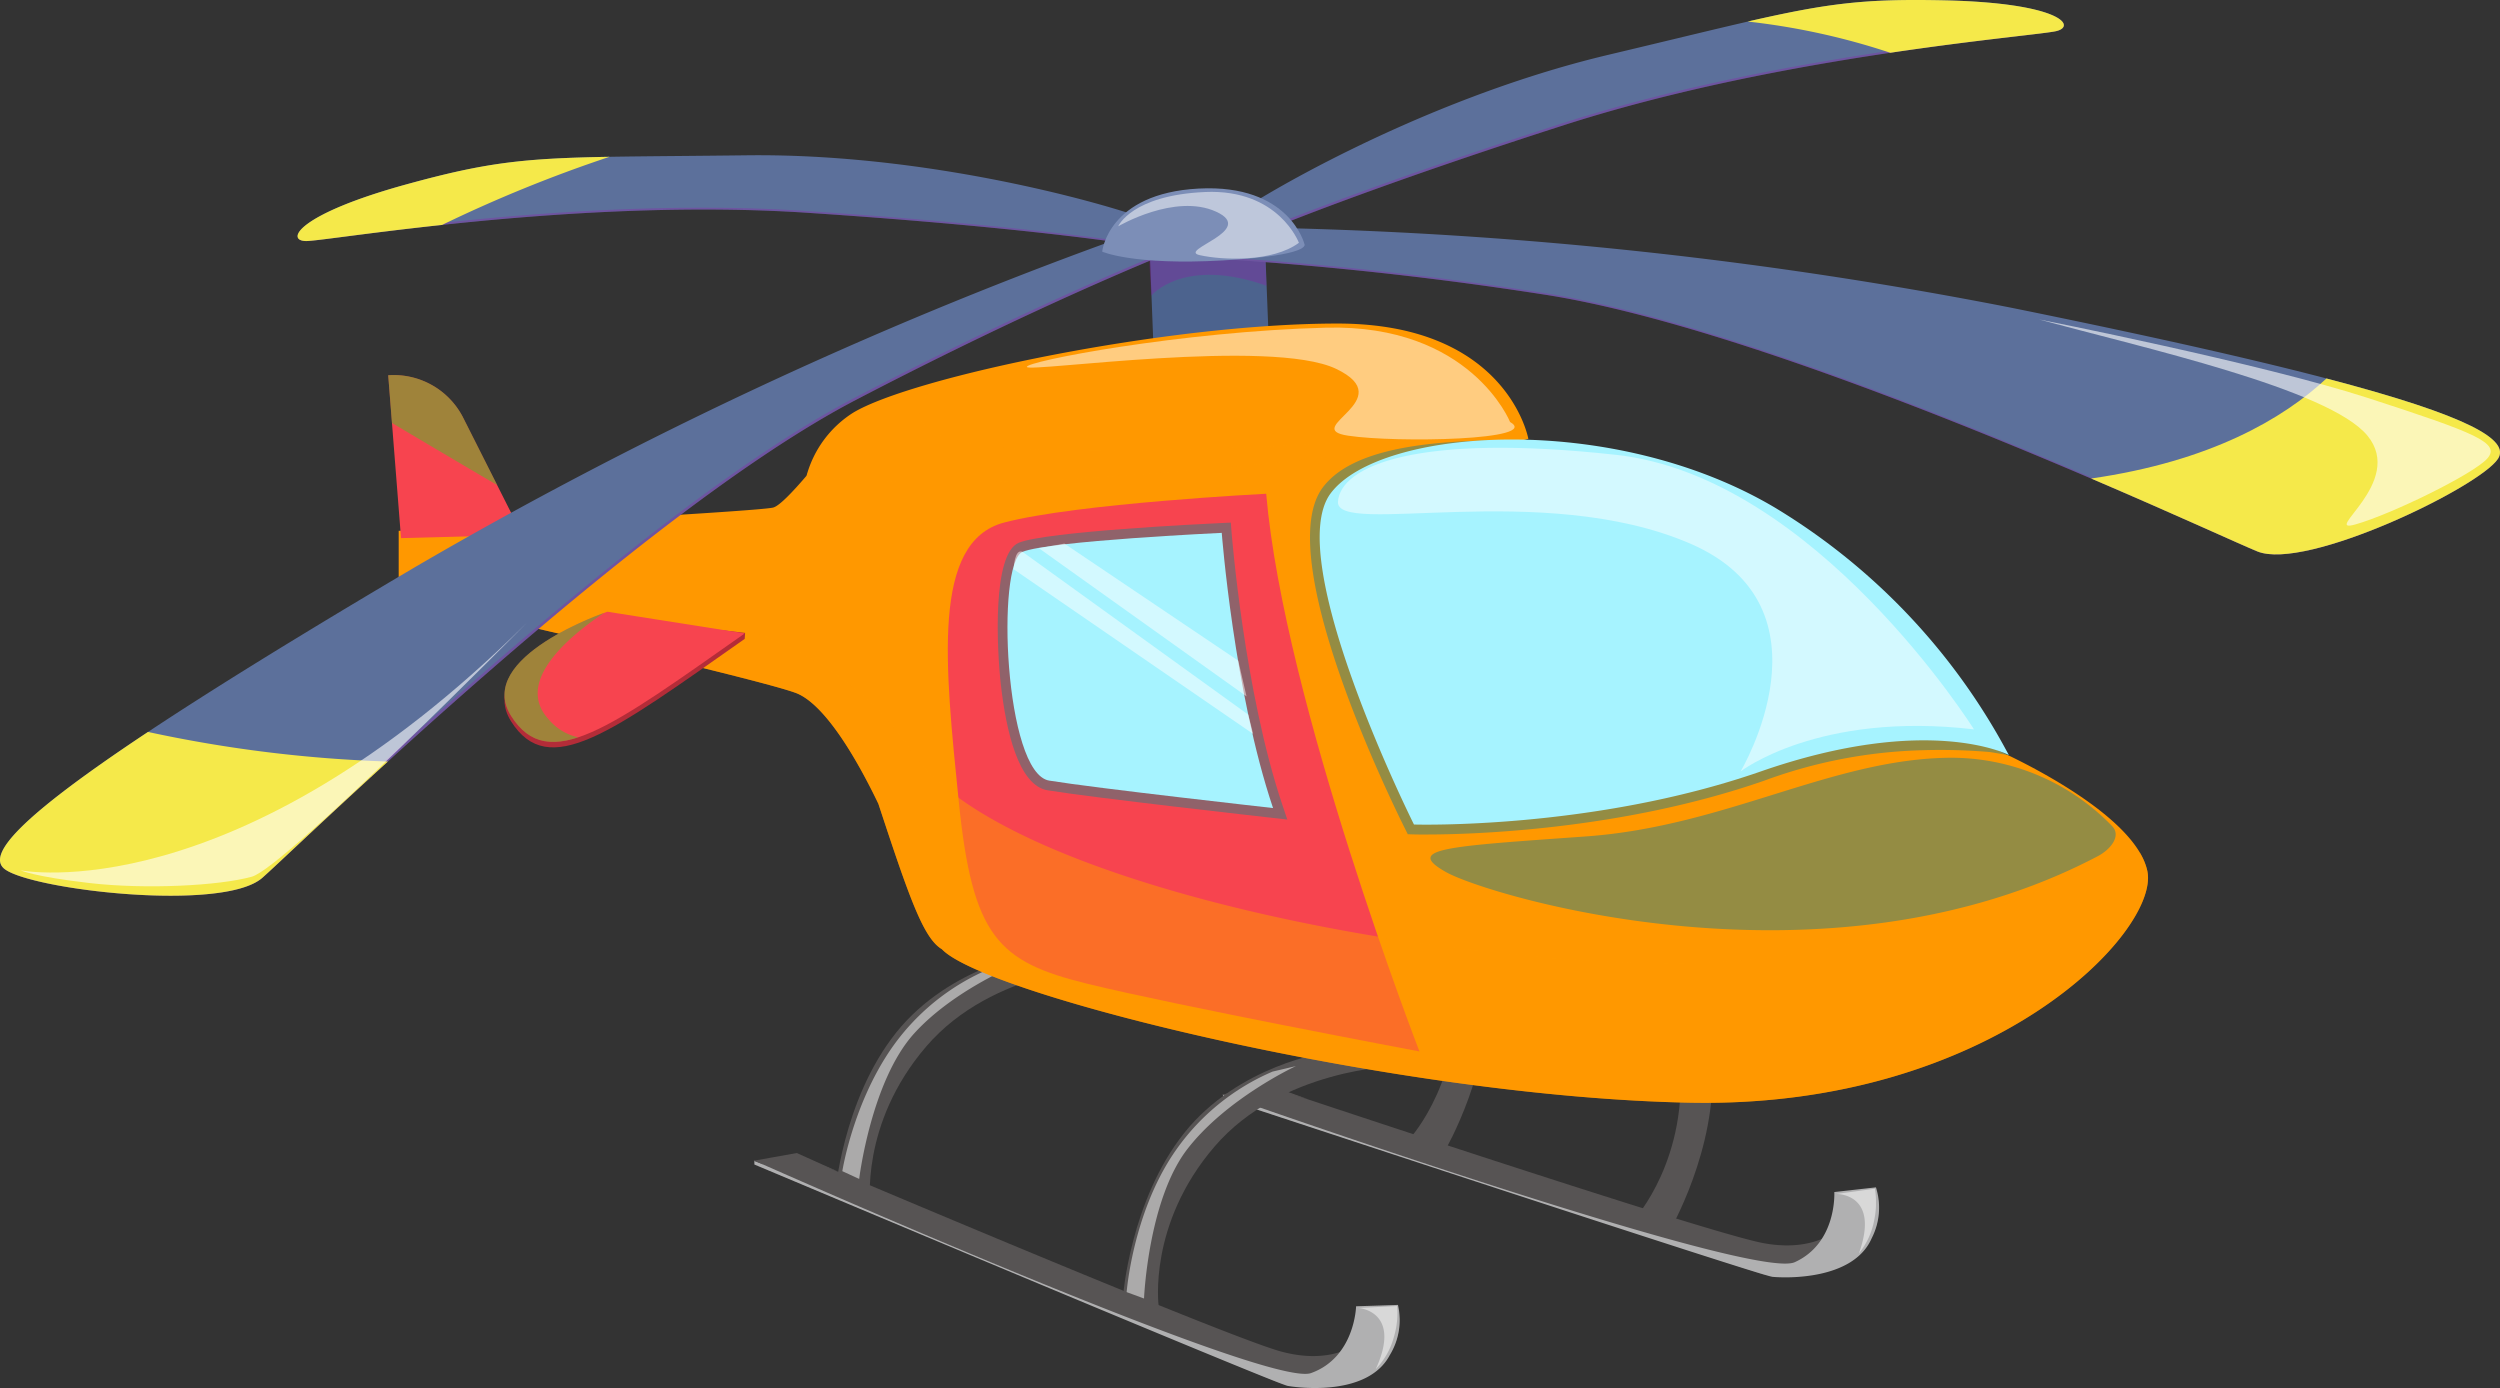 <svg xmlns="http://www.w3.org/2000/svg" xmlns:xlink="http://www.w3.org/1999/xlink" width="266.903" height="148.187" viewBox="0 0 266.903 148.187"><rect x="0" y="0" width="266.903" height="148.187" fill="#333333" stroke="none"/><defs><clipPath id="a"><rect width="266.903" height="148.187" fill="none"/></clipPath><clipPath id="b"><rect width="266.902" height="148.187" fill="none"/></clipPath><clipPath id="c"><rect width="4.192" height="6.742" fill="none"/></clipPath><clipPath id="d"><rect width="18.073" height="24.813" fill="none"/></clipPath><clipPath id="e"><rect width="19.928" height="23.45" fill="none"/></clipPath><clipPath id="f"><rect width="12.566" height="4.433" fill="none"/></clipPath><clipPath id="g"><rect width="30.915" height="31.703" fill="none"/></clipPath><clipPath id="h"><rect width="74.643" height="42.095" fill="none"/></clipPath><clipPath id="i"><rect width="186.754" height="55.183" fill="none"/></clipPath><clipPath id="j"><rect width="266.647" height="93.492" fill="none"/></clipPath><clipPath id="k"><rect width="10.632" height="13.776" fill="none"/></clipPath><clipPath id="l"><rect width="69.877" height="10.584" fill="none"/></clipPath><clipPath id="m"><rect width="73.158" height="18.417" fill="none"/></clipPath><clipPath id="n"><rect width="67.898" height="34.557" fill="none"/></clipPath><clipPath id="o"><rect width="52.071" height="11.94" fill="none"/></clipPath><clipPath id="p"><rect width="19.294" height="7.129" fill="none"/></clipPath><clipPath id="q"><rect width="4.238" height="6.912" fill="none"/></clipPath><clipPath id="r"><rect width="11.628" height="11.746" fill="none"/></clipPath><clipPath id="s"><rect width="54.023" height="28.088" fill="none"/></clipPath><clipPath id="t"><rect width="48.231" height="22.017" fill="none"/></clipPath><clipPath id="u"><rect width="22.175" height="16.314" fill="none"/></clipPath><clipPath id="v"><rect width="25.57" height="19.486" fill="none"/></clipPath><clipPath id="w"><rect width="41.969" height="32.171" fill="none"/></clipPath><clipPath id="x"><rect width="27.26" height="24.178" fill="none"/></clipPath></defs><g clip-path="url(#a)"><g transform="translate(0.001)"><g clip-path="url(#b)"><path d="M356.924,522.752s-2.467,3.173-8.584,2.043-52.983-16.8-52.983-16.8l-4.694,1.354,57.548,18.742s3.112.928,8.157-.944a6.463,6.463,0,0,0,4.248-6.953Z" transform="translate(-160.084 -392.077)" fill="#575454"/><path d="M355.864,522.538s.311,5.439-4.23,7.491-61.048-17.894-61.048-17.894l.042.41s57.249,18.91,58.631,19.045,8.64.393,10.6-4.127a7.178,7.178,0,0,0,.45-5.426Z" transform="translate(-160.031 -395.274)" fill="#b0b0b1"/><path d="M557.975,508.18l4.455-1.169,4.59,1.644-4.458-1.213-3.68,1.053-.988-.289Z" transform="translate(-427.419 -391.32)" fill="#575454"/><path d="M368.458,415.006s9.872,7.194,11.006,18.081-4.78,17.366-4.78,17.366l3.688,1.366s5.2-8.877,4.576-18.1-7.553-15.689-7.553-15.689Z" transform="translate(-200.175 -320.309)" fill="#575454"/><path d="M545.8,493.844s-12.211.293-19.343,8.6-5.959,17-5.959,17l-3.81-.977s.781-10.257,6.545-17.487,15.142-8.6,15.142-8.6Z" transform="translate(-396.801 -380.027)" fill="#575454"/><path d="M680.661,446.965s-12.211.293-19.343,8.6-5.959,17-5.959,17l-3.81-.977s.781-10.257,6.545-17.487,15.142-8.6,15.142-8.6Z" transform="translate(-562.431 -343.845)" fill="#575454"/><path d="M579.937,560.142s-2.711,2.967-8.719,1.355-51.483-20.955-51.483-20.955l-4.787.977,55.879,23.25s3.028,1.172,8.206-.293a6.463,6.463,0,0,0,4.787-6.594Z" transform="translate(-434.427 -417.201)" fill="#575454"/><path d="M579.061,558.582s-.122,5.446-4.811,7.131-59.435-22.682-59.435-22.682l.009.412s55.567,23.394,56.935,23.638,8.582,1.077,10.893-3.273a7.177,7.177,0,0,0,.879-5.373Z" transform="translate(-434.284 -419.121)" fill="#b0b0b1"/><path d="M777.5,540.285l4.533-.812,4.445,2-4.347-1.563-3.752.757-.962-.366Z" transform="translate(-696.969 -416.374)" fill="#575454"/><g transform="translate(145.005 139.43)" opacity="0.5" style="mix-blend-mode:screen;isolation:isolate"><g clip-path="url(#c)"><path d="M517.709,617.788a7.943,7.943,0,0,0,1.932-3.414,9.1,9.1,0,0,0,.356-3.328l-4.16.21s4.731.279,1.872,6.532" transform="translate(-515.838 -611.046)" fill="#fff"/></g></g><g transform="translate(120.281 113.818)" opacity="0.5" style="mix-blend-mode:screen;isolation:isolate"><g clip-path="url(#d)"><path d="M578.938,499.387a24.263,24.263,0,0,0-10.6,8.792c-4.347,6.5-4.982,14.751-4.982,14.751l1.856.684s.439-10.55,4.64-15.972,11.576-8.841,11.576-8.841Z" transform="translate(-563.356 -498.801)" fill="#fff"/></g></g><g transform="translate(89.927 102.41)" opacity="0.5" style="mix-blend-mode:screen;isolation:isolate"><g clip-path="url(#e)"><path d="M705.649,449.2a24.262,24.262,0,0,0-11.263,7.925c-4.848,6.131-6.136,14.31-6.136,14.31l1.8.829s1.274-10.482,5.891-15.554,12.24-7.9,12.24-7.9Z" transform="translate(-688.251 -448.81)" fill="#fff"/></g></g><rect width="9.537" height="12.327" transform="matrix(-0.039, -0.999, 0.999, -0.039, 123.121, 36.393)" fill="#4c638e"/><g transform="translate(122.65 27.142)" opacity="0.25" style="mix-blend-mode:multiply;isolation:isolate"><g clip-path="url(#f)"><path d="M589.674,122.32l-.146-3.3-12.419-.073.257,4.433s3.407-4.213,12.309-1.062" transform="translate(-577.109 -118.95)" fill="#a200b1"/></g></g><path d="M473.361,377.017s9.872,7.194,11.006,18.081-4.779,17.367-4.779,17.367l3.688,1.366s5.2-8.877,4.576-18.1S480.3,380.04,480.3,380.04Z" transform="translate(-329.014 -290.988)" fill="#575454"/><path d="M204.695,171.016c.682-.2,2.155-1.773,3.537-3.392a11.56,11.56,0,0,1,4.962-6.719c6.3-3.81,33.557-9.525,51.727-9.525s20.368,12.309,20.368,12.309c-.5.144-1.043.286-1.6.428a30.518,30.518,0,0,1,8.44,1.086c11.723,3.907,43.277,31.749,43.277,31.749s14.653,6.448,15.972,12.9-16.656,25.3-48.7,24.715c-31.142-.57-75.382-11.474-80-16.391-1.971-1.155-3.5-5.56-6.781-15.523-1.924-4.012-5.531-10.64-8.861-11.851-4.836-1.759-42.349-10.257-42.349-10.257v-7.034s38.539-2.051,40-2.491" transform="translate(-122.122 -116.838)" fill="#ff9800"/><path d="M539.55,231.011s-20.222,1.026-27.988,3.077-6.3,15.24-4.836,29.747,4.2,17.145,13.725,19.489,35.462,7.229,35.462,7.229-14.458-37.317-16.363-59.542" transform="translate(-404.371 -178.298)" fill="#f7444f"/><g transform="translate(106.517 55.793)" opacity="0.5" style="mix-blend-mode:multiply;isolation:isolate"><g clip-path="url(#g)"><path d="M597.785,274.651c-4.084-12.142-5.412-28.957-5.425-29.125l-.078-1.016-1.017.047c-1.9.088-18.689.9-21.619,2.105-2.86,1.178-2.346,11.392-1.907,15.228.553,4.827,1.866,10.69,4.982,11.2,4.878.8,23.175,2.851,23.952,2.938l1.637.184Z" transform="translate(-567.395 -244.51)" fill="#298085"/></g></g><g transform="translate(139.86 46.998)" opacity="0.5" style="mix-blend-mode:multiply;isolation:isolate"><g clip-path="url(#h)"><path d="M242.076,248.061c4.58,0,20.715-.415,36.025-5.739a52.672,52.672,0,0,1,17.061-3.263,61.646,61.646,0,0,1,7.065.2l2.052.342-.439-.659c-.313-.666-8.229-15.243-25.693-25.644a53.313,53.313,0,0,0-27.548-7.327c-9.6,0-16.747,1.237-19.6,5.036-5.506,7.341,7.311,33.5,8.791,36.464l.28.561.626.019s.486.015,1.378.015" transform="translate(-229.635 -205.966)" fill="#298085"/></g></g><path d="M303.415,239.323s-8.5-4.494-26.474,1.758-37.025,5.666-37.025,5.666-14.165-28.33-8.89-35.364,30.089-8.792,47.478,1.563a67.9,67.9,0,0,1,24.911,26.376" transform="translate(-88.96 -158.72)" fill="#a6f3ff"/><path d="M602.414,278.693s-18.991-2.125-23.9-2.931c-4.78-.785-5.69-23.25-2.845-24.422s21.267-2.027,21.267-2.027,1.3,16.974,5.477,29.38" transform="translate(-466.502 -192.424)" fill="#a6f3ff"/><path d="M939.645,192.545l-12.944.342L925.333,175.5a8.313,8.313,0,0,1,8.011,4.55Z" transform="translate(-883.888 -135.437)" fill="#f7444f"/><g transform="translate(42.569 62.556)" opacity="0.5" style="mix-blend-mode:multiply;isolation:isolate"><g clip-path="url(#i)"><path d="M219.446,291.805c8.6,13.159,50.8,22.273,80.5,22.664,17.611.232,37.42-6.407,50.627-11.85a6.511,6.511,0,0,1,.806,1.983c1.319,6.447-16.656,25.3-48.7,24.715-31.142-.57-75.382-11.474-80-16.39-1.971-1.155-3.5-5.56-6.781-15.523-1.924-4.012-5.531-10.641-8.861-11.851-4.836-1.759-42.349-10.258-42.349-10.258v-1.147c21.138.018,44.4,1.806,54.755,17.656" transform="translate(-164.691 -274.149)" fill="#ff9800"/></g></g><path d="M44.4,60.492a457.168,457.168,0,0,1,74.2-34.724c-5.08-.689-15.728-1.949-32.492-3.055-24.577-1.621-51.212,3.045-53.431,3.022s-.966-2.848,10.824-6.081,14.8-2.812,36.188-3.073,41.524,6.26,42.19,6.672l.172,2.088,7.13-.136,2.816-.915s.25,0,.728,0l-.285-1.736c.547-.562,18.495-11.774,39.309-16.712S195.373-.237,207.6.038s14.123,2.711,11.976,3.272-29.117,2.5-52.566,10.037c-16.362,5.26-26.474,9.122-31.1,10.977a459.811,459.811,0,0,1,78.723,8.511c43.271,8.781,53.985,13.133,52.057,16.14S246.173,61,240.986,58.868s-50.851-23.674-76.6-27.492A382.152,382.152,0,0,0,124.037,27.3c-6.249,2.582-17.712,7.6-32.632,15.379C68.319,54.708,32.214,90,28.009,93.712S3.289,94.982.484,92.771,6.38,82.944,44.4,60.492" transform="translate(0.001 0)" fill="#5c709b"/><g transform="translate(0.255 2.136)" opacity="0.25" style="mix-blend-mode:multiply;isolation:isolate"><g clip-path="url(#j)"><path d="M635.058,103.514l-.163-1.975a1.655,1.655,0,0,1,.186.082l.156,1.889Z" transform="translate(-513.462 -80.506)" fill="#a200b1"/><path d="M651.658,100.74c-.445,0-.746-.123-.855-.334a1.4,1.4,0,0,0,.66.138c2.219.023,28.853-4.643,53.431-3.022,16.764,1.106,27.413,2.366,32.492,3.055l-.346.123c-5.27-.7-15.745-1.914-31.95-2.983-24.577-1.621-51.212,3.045-53.431,3.022" transform="translate(-619.241 -77.142)" fill="#a200b1"/><path d="M287.942,10.536c-2.147.561-29.117,2.5-52.566,10.037-15.858,5.1-25.83,8.877-30.638,10.794l-.654-.013c4.623-1.856,14.735-5.717,31.1-10.977C258.629,12.84,285.6,10.9,287.747,10.341c.685-.179.955-.549.612-.979.609.511.37.969-.417,1.174" transform="translate(-68.624 -9.362)" fill="#a200b1"/><path d="M.038,184.251c2.805,2.211,23.32,4.651,27.525.941s40.31-39,63.4-51.035c14.92-7.775,26.383-12.8,32.632-15.379a382.077,382.077,0,0,1,40.347,4.077c25.751,3.818,71.414,25.361,76.6,27.491s23.775-6.885,25.7-9.893a1.367,1.367,0,0,0-.334-1.8c.792.737.916,1.394.529,2-1.928,3.007-20.516,12.023-25.7,9.893s-50.851-23.674-76.6-27.491a382.084,382.084,0,0,0-40.348-4.077c-6.249,2.582-17.712,7.6-32.632,15.379-23.085,12.03-59.191,47.325-63.4,51.035s-24.72,1.27-27.525-.941A1.44,1.44,0,0,1,0,184.22l.036.031" transform="translate(-0.004 -93.812)" fill="#a200b1"/></g></g><path d="M580.865,94.055s.893,1.2-8.708,1.744-12.885-.938-12.885-.938.6-6.226,10.309-6.734,11.283,5.928,11.283,5.928" transform="translate(-441.602 -67.996)" fill="#7c8eb7"/><path d="M846.7,291.084l.043-.64-14.709-1.676s-14.262,4.822-10.273,11.126,10.659,1.225,24.94-8.81" transform="translate(-767.195 -222.876)" fill="#b42c38"/><path d="M846.89,288.515,832.223,286.2s-14.262,4.822-10.273,11.126,10.659,1.225,24.94-8.81" transform="translate(-767.382 -220.893)" fill="#f7444f"/><g transform="translate(53.864 65.428)" opacity="0.5" style="mix-blend-mode:screen;isolation:isolate"><g clip-path="url(#k)"><path d="M897.665,286.737c-3.539,2.358-9.62,7.281-5.961,11.324a5.705,5.705,0,0,0,3.189,1.964c-3.168,1.047-5.417.464-7.157-2.285-3.617-5.718,7.777-10.215,9.928-11" transform="translate(-887.033 -286.737)" fill="#47c225"/></g></g><g transform="translate(86.11 40.892)" opacity="0.5" style="mix-blend-mode:multiply;isolation:isolate"><g clip-path="url(#l)"><path d="M486.08,189.1s11.116,1.634,35.588-.125,34.289-4.1,34.289-4.1-41.323,2.784-52.02.879-3.419-6.545-3.419-6.545-7.962,1.856-10.648,4.4a16.312,16.312,0,0,0-3.789,5.5" transform="translate(-486.08 -179.208)" fill="#ff9800"/></g></g><g transform="translate(152.712 80.896)" opacity="0.5" style="mix-blend-mode:screen;isolation:isolate"><g clip-path="url(#m)"><path d="M251.089,365.023c1.323-.7,2.543-2.148,1.5-3.215a23.879,23.879,0,0,0-17.272-7.286c-12.6.1-23.934,7.327-38.88,8.4s-19.44,1.27-14.947,3.81c4.37,2.47,40.609,13.565,69.6-1.71" transform="translate(-179.822 -354.521)" fill="#298085"/></g></g><g transform="translate(142.845 47.805)" opacity="0.5" style="mix-blend-mode:screen;isolation:isolate"><g clip-path="url(#n)"><path d="M314.014,239.566s-16.9-26.963-38.2-29.307-29.4,1.172-29.7,4.982,21.785-2.345,37.611,4.494,5.373,24.325,5.373,24.325,8.3-6.448,24.911-4.494" transform="translate(-246.117 -209.503)" fill="#fff"/></g></g><g transform="translate(109.629 34.971)" opacity="0.5" style="mix-blend-mode:screen;isolation:isolate"><g clip-path="url(#o)"><path d="M512.626,163.332s-4.2-10.453-19.636-10.062-32.238,3.615-31.945,4.2,26.083-3.126,33.019.2-3.908,6.35,1.27,7.131,20.71.488,17.291-1.465" transform="translate(-461.042 -153.259)" fill="#fff"/></g></g><g transform="translate(119.378 20.485)" opacity="0.5" style="mix-blend-mode:screen;isolation:isolate"><g clip-path="url(#p)"><path d="M581.258,95.209s-2.149-5.764-10.013-5.422-9.28,3.663-9.28,3.663,6.057-3.566,10.453-1.563-4.152,4.1-1.758,4.64,7.766.782,10.6-1.319" transform="translate(-561.964 -89.773)" fill="#fff"/></g></g><g transform="translate(196.04 126.908)" opacity="0.5" style="mix-blend-mode:screen;isolation:isolate"><g clip-path="url(#q)"><path d="M294.394,563.081a7.944,7.944,0,0,0,1.636-3.566,9.109,9.109,0,0,0,.073-3.346l-4.127.562s4.738-.122,2.418,6.35" transform="translate(-291.976 -556.169)" fill="#fff"/></g></g><path d="M237.06,3.31c-1.054.275-8.1.885-17.765,2.324A74.182,74.182,0,0,0,204.073,2.3C212.648.338,216.6-.153,225.084.037c12.223.275,14.123,2.711,11.976,3.273" transform="translate(-17.487 0)" fill="#f5e94a"/><path d="M899.915,80.635c-8,.859-13.562,1.732-14.525,1.722-2.219-.024-.966-2.848,10.824-6.081,8.378-2.3,12.326-2.749,21.581-2.913a148.652,148.652,0,0,0-17.88,7.272" transform="translate(-852.718 -56.623)" fill="#f5e94a"/><path d="M1004.011,342.46a142.264,142.264,0,0,0,25.609,3.158c-6.942,6.323-11.983,11.161-13.4,12.411-4.205,3.71-24.72,1.27-27.526-.941-1.884-1.485,1.423-5.409,15.317-14.628" transform="translate(-988.21 -264.317)" fill="#f5e94a"/><path d="M25.125,177.081c15.373,4.026,19.585,6.588,18.316,8.568-1.928,3.007-20.516,12.023-25.7,9.893C15.922,194.8,9.144,191.671,0,187.761c12.741-1.833,20.489-6.368,25.124-10.68" transform="translate(223.249 -136.674)" fill="#f5e94a"/><g transform="translate(41.446 40.041)" opacity="0.5" style="mix-blend-mode:screen;isolation:isolate"><g clip-path="url(#r)"><path d="M937.494,180.6l-.4-5.1a8.314,8.314,0,0,1,8.011,4.55l3.618,7.175c-3.786-2.217-7.94-4.676-11.227-6.628" transform="translate(-937.093 -175.478)" fill="#47c225"/></g></g><g transform="translate(2.174 66.536)" opacity="0.6" style="mix-blend-mode:screen;isolation:isolate"><g clip-path="url(#s)"><path d="M977.43,291.59s-25.79,26.083-29.307,27.06-11.332,1.367-17.291.684-7.425-1.368-7.425-1.368,22.811,4.591,54.023-26.376" transform="translate(-923.407 -291.59)" fill="#fff"/></g></g><g transform="translate(217.678 34.103)" opacity="0.6" style="mix-blend-mode:screen;isolation:isolate"><g clip-path="url(#t)"><path d="M4.353,149.454s23.739,4.689,35.168,8.4,14.165,4.787,12.7,6.448-10.257,5.959-14.067,7.034,5.373-4.494,1.27-9.476S15.49,152.482,4.353,149.454" transform="translate(-4.353 -149.454)" fill="#fff"/></g></g><g transform="translate(110.903 58.037)" opacity="0.5" style="mix-blend-mode:screen;isolation:isolate"><g clip-path="url(#u)"><path d="M589.21,254.344l18.561,12.5.879,3.81-22.175-15.826Z" transform="translate(-586.475 -254.344)" fill="#fff"/></g></g><g transform="translate(108.216 58.87)" opacity="0.5" style="mix-blend-mode:screen;isolation:isolate"><g clip-path="url(#v)"><path d="M584.322,258.043l24.106,17.389.513,2.051L583.371,259.9s.07-2.247.951-1.856" transform="translate(-583.371 -257.997)" fill="#fff"/></g></g><g transform="translate(141.274 55.057)" style="mix-blend-mode:multiply;isolation:isolate"><g clip-path="url(#w)"><path d="M408.6,268.688s-12.309,2.931-20.954,4.1-11.283.44-11.283.44a120.361,120.361,0,0,1-7.766-19.782c-2.491-9.378-1.9-12.162-1.9-12.162s3.517,28.281,41.909,27.4" transform="translate(-366.634 -241.286)" fill="#a6f3ff"/></g></g><g transform="translate(108.065 61.505)" style="mix-blend-mode:multiply;isolation:isolate"><g clip-path="url(#x)"><path d="M603.888,293.72l-22.933-2.638s-1.392.44-3.151-5.788-1.026-15.752-1.026-15.752a32.7,32.7,0,0,0,27.109,24.178" transform="translate(-576.628 -269.542)" fill="#a6f3ff"/></g></g></g></g></g></svg>